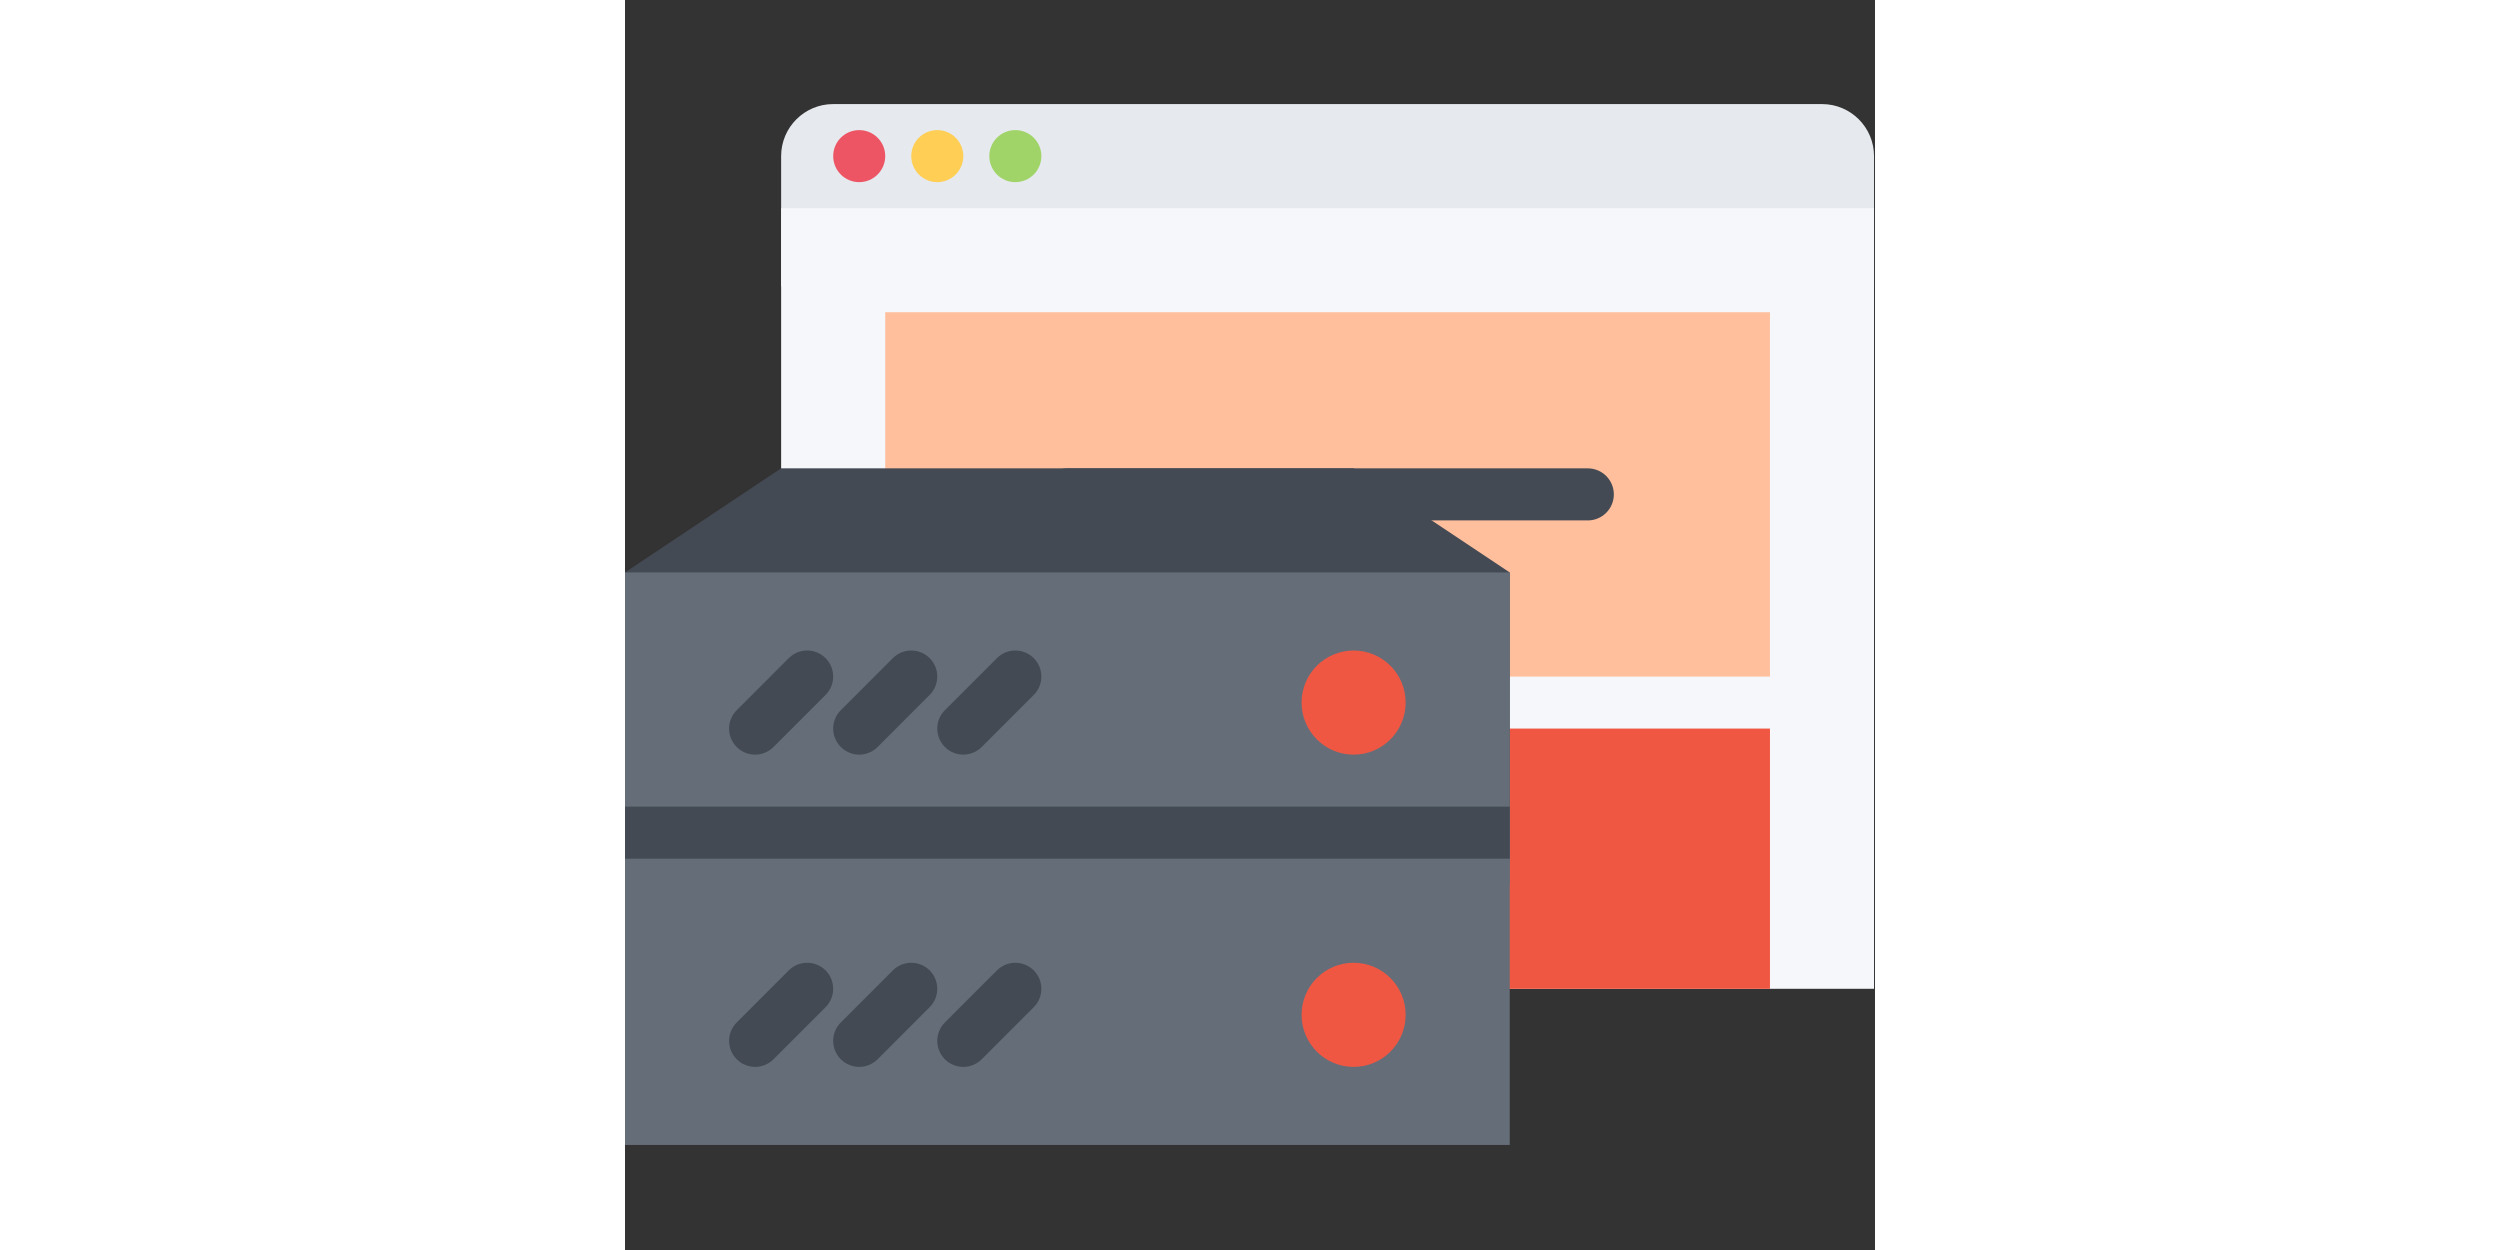 <svg xmlns="http://www.w3.org/2000/svg" width="30px" height="15px" viewBox="0 0 512 512" fill="none"><rect x="0" y="0" width="512" height="512" fill="#333333" stroke="none"/><g clip-path="url(#clip0_421_975)"><path d="M511.6 117.242V63.941C511.6 52.169 502.061 42.629 490.289 42.629H85.278C73.506 42.629 63.951 52.168 63.951 63.941V117.243L511.6 117.242Z" fill="#E6E9ED"></path><path d="M511.6 405.026H449.18H63.95V85.268H511.6V308.413V405.026Z" fill="#F5F7FA"></path><path d="M106.588 63.941C106.588 69.827 101.811 74.604 95.925 74.604C90.039 74.604 85.278 69.827 85.278 63.941C85.278 58.054 90.04 53.293 95.925 53.293C101.81 53.293 106.588 58.054 106.588 63.941Z" fill="#ED5564"></path><path d="M138.564 63.941C138.564 69.827 133.787 74.604 127.9 74.604C122.014 74.604 117.253 69.827 117.253 63.941C117.253 58.054 122.015 53.293 127.9 53.293C133.786 53.292 138.564 58.054 138.564 63.941Z" fill="#FFCE54"></path><path d="M170.538 63.941C170.538 69.827 165.761 74.604 159.875 74.604C153.989 74.604 149.227 69.827 149.227 63.941C149.227 58.054 153.99 53.293 159.875 53.293C165.76 53.293 170.538 58.054 170.538 63.941Z" fill="#A0D468"></path><path d="M468.98 298.422H298.44V405.022H468.98V298.422Z" fill="#F05742"></path><path d="M468.98 127.892H106.59V277.132H468.98V127.892Z" fill="#FFBF9D"></path><path d="M394.363 191.839H181.202C175.316 191.839 170.538 196.616 170.538 202.503C170.538 208.389 175.316 213.166 181.202 213.166H394.363C400.25 213.166 405.027 208.389 405.027 202.503C405.028 196.617 400.25 191.839 394.363 191.839Z" fill="#434A54"></path><path d="M362.389 353.066H0V234.479L63.95 191.839H298.439L362.389 234.479V353.066Z" fill="#434A54"></path><path d="M362.39 234.481H0V362.371H362.39V234.481Z" fill="#656D78"></path><path d="M319.75 287.773C319.75 299.544 310.211 309.099 298.438 309.099C286.665 309.099 277.126 299.544 277.126 287.773C277.126 276.001 286.665 266.453 298.438 266.453C310.211 266.453 319.75 276.001 319.75 287.773Z" fill="#F05742"></path><path d="M82.154 269.576C77.985 265.407 71.241 265.407 67.072 269.576L45.76 290.895C41.591 295.048 41.591 301.792 45.76 305.977C47.836 308.038 50.569 309.099 53.301 309.099C56.018 309.099 58.75 308.037 60.826 305.977L82.153 284.65C86.308 280.497 86.308 273.722 82.154 269.576Z" fill="#434A54"></path><path d="M124.777 269.576C120.624 265.407 113.864 265.407 109.711 269.576L88.399 290.896C84.23 295.049 84.23 301.793 88.399 305.978C90.475 308.039 93.208 309.1 95.924 309.1C98.656 309.1 101.389 308.038 103.465 305.978L124.777 284.651C128.945 280.497 128.945 273.722 124.777 269.576Z" fill="#434A54"></path><path d="M167.416 269.576C163.247 265.407 156.503 265.407 152.35 269.576L131.023 290.895C126.87 295.048 126.87 301.792 131.023 305.977C133.099 308.038 135.832 309.099 138.564 309.099C141.296 309.099 144.013 308.037 146.105 305.977L167.417 284.65C171.584 280.497 171.584 273.722 167.416 269.576Z" fill="#434A54"></path><path d="M362.39 341.072H0V468.972H362.39V341.072Z" fill="#656D78"></path><path d="M362.39 330.392H0V351.719H362.39V330.392Z" fill="#434A54"></path><path d="M319.75 415.673C319.75 427.445 310.211 437 298.438 437C286.665 437 277.126 427.445 277.126 415.673C277.126 403.902 286.665 394.346 298.438 394.346C310.211 394.346 319.75 403.902 319.75 415.673Z" fill="#F05742"></path><path d="M82.154 397.469C77.985 393.316 71.241 393.316 67.072 397.469L45.76 418.796C41.591 422.948 41.591 429.693 45.76 433.878C47.836 435.939 50.569 437 53.301 437C56.018 437 58.75 435.938 60.826 433.878L82.153 412.551C86.308 408.398 86.308 401.621 82.154 397.469Z" fill="#434A54"></path><path d="M124.777 397.469C120.624 393.316 113.864 393.316 109.711 397.469L88.399 418.796C84.23 422.948 84.23 429.693 88.399 433.878C90.475 435.939 93.208 437 95.924 437C98.656 437 101.389 435.938 103.465 433.878L124.777 412.551C128.945 408.398 128.945 401.621 124.777 397.469Z" fill="#434A54"></path><path d="M167.416 397.469C163.247 393.316 156.503 393.316 152.35 397.469L131.023 418.796C126.87 422.948 126.87 429.693 131.023 433.878C133.099 435.939 135.832 437 138.564 437C141.296 437 144.013 435.938 146.105 433.878L167.417 412.551C171.584 408.398 171.584 401.621 167.416 397.469Z" fill="#434A54"></path></g><defs><clipPath id="clip0_421_975"><rect width="511.6" height="511.6" fill="white"></rect></clipPath></defs></svg>